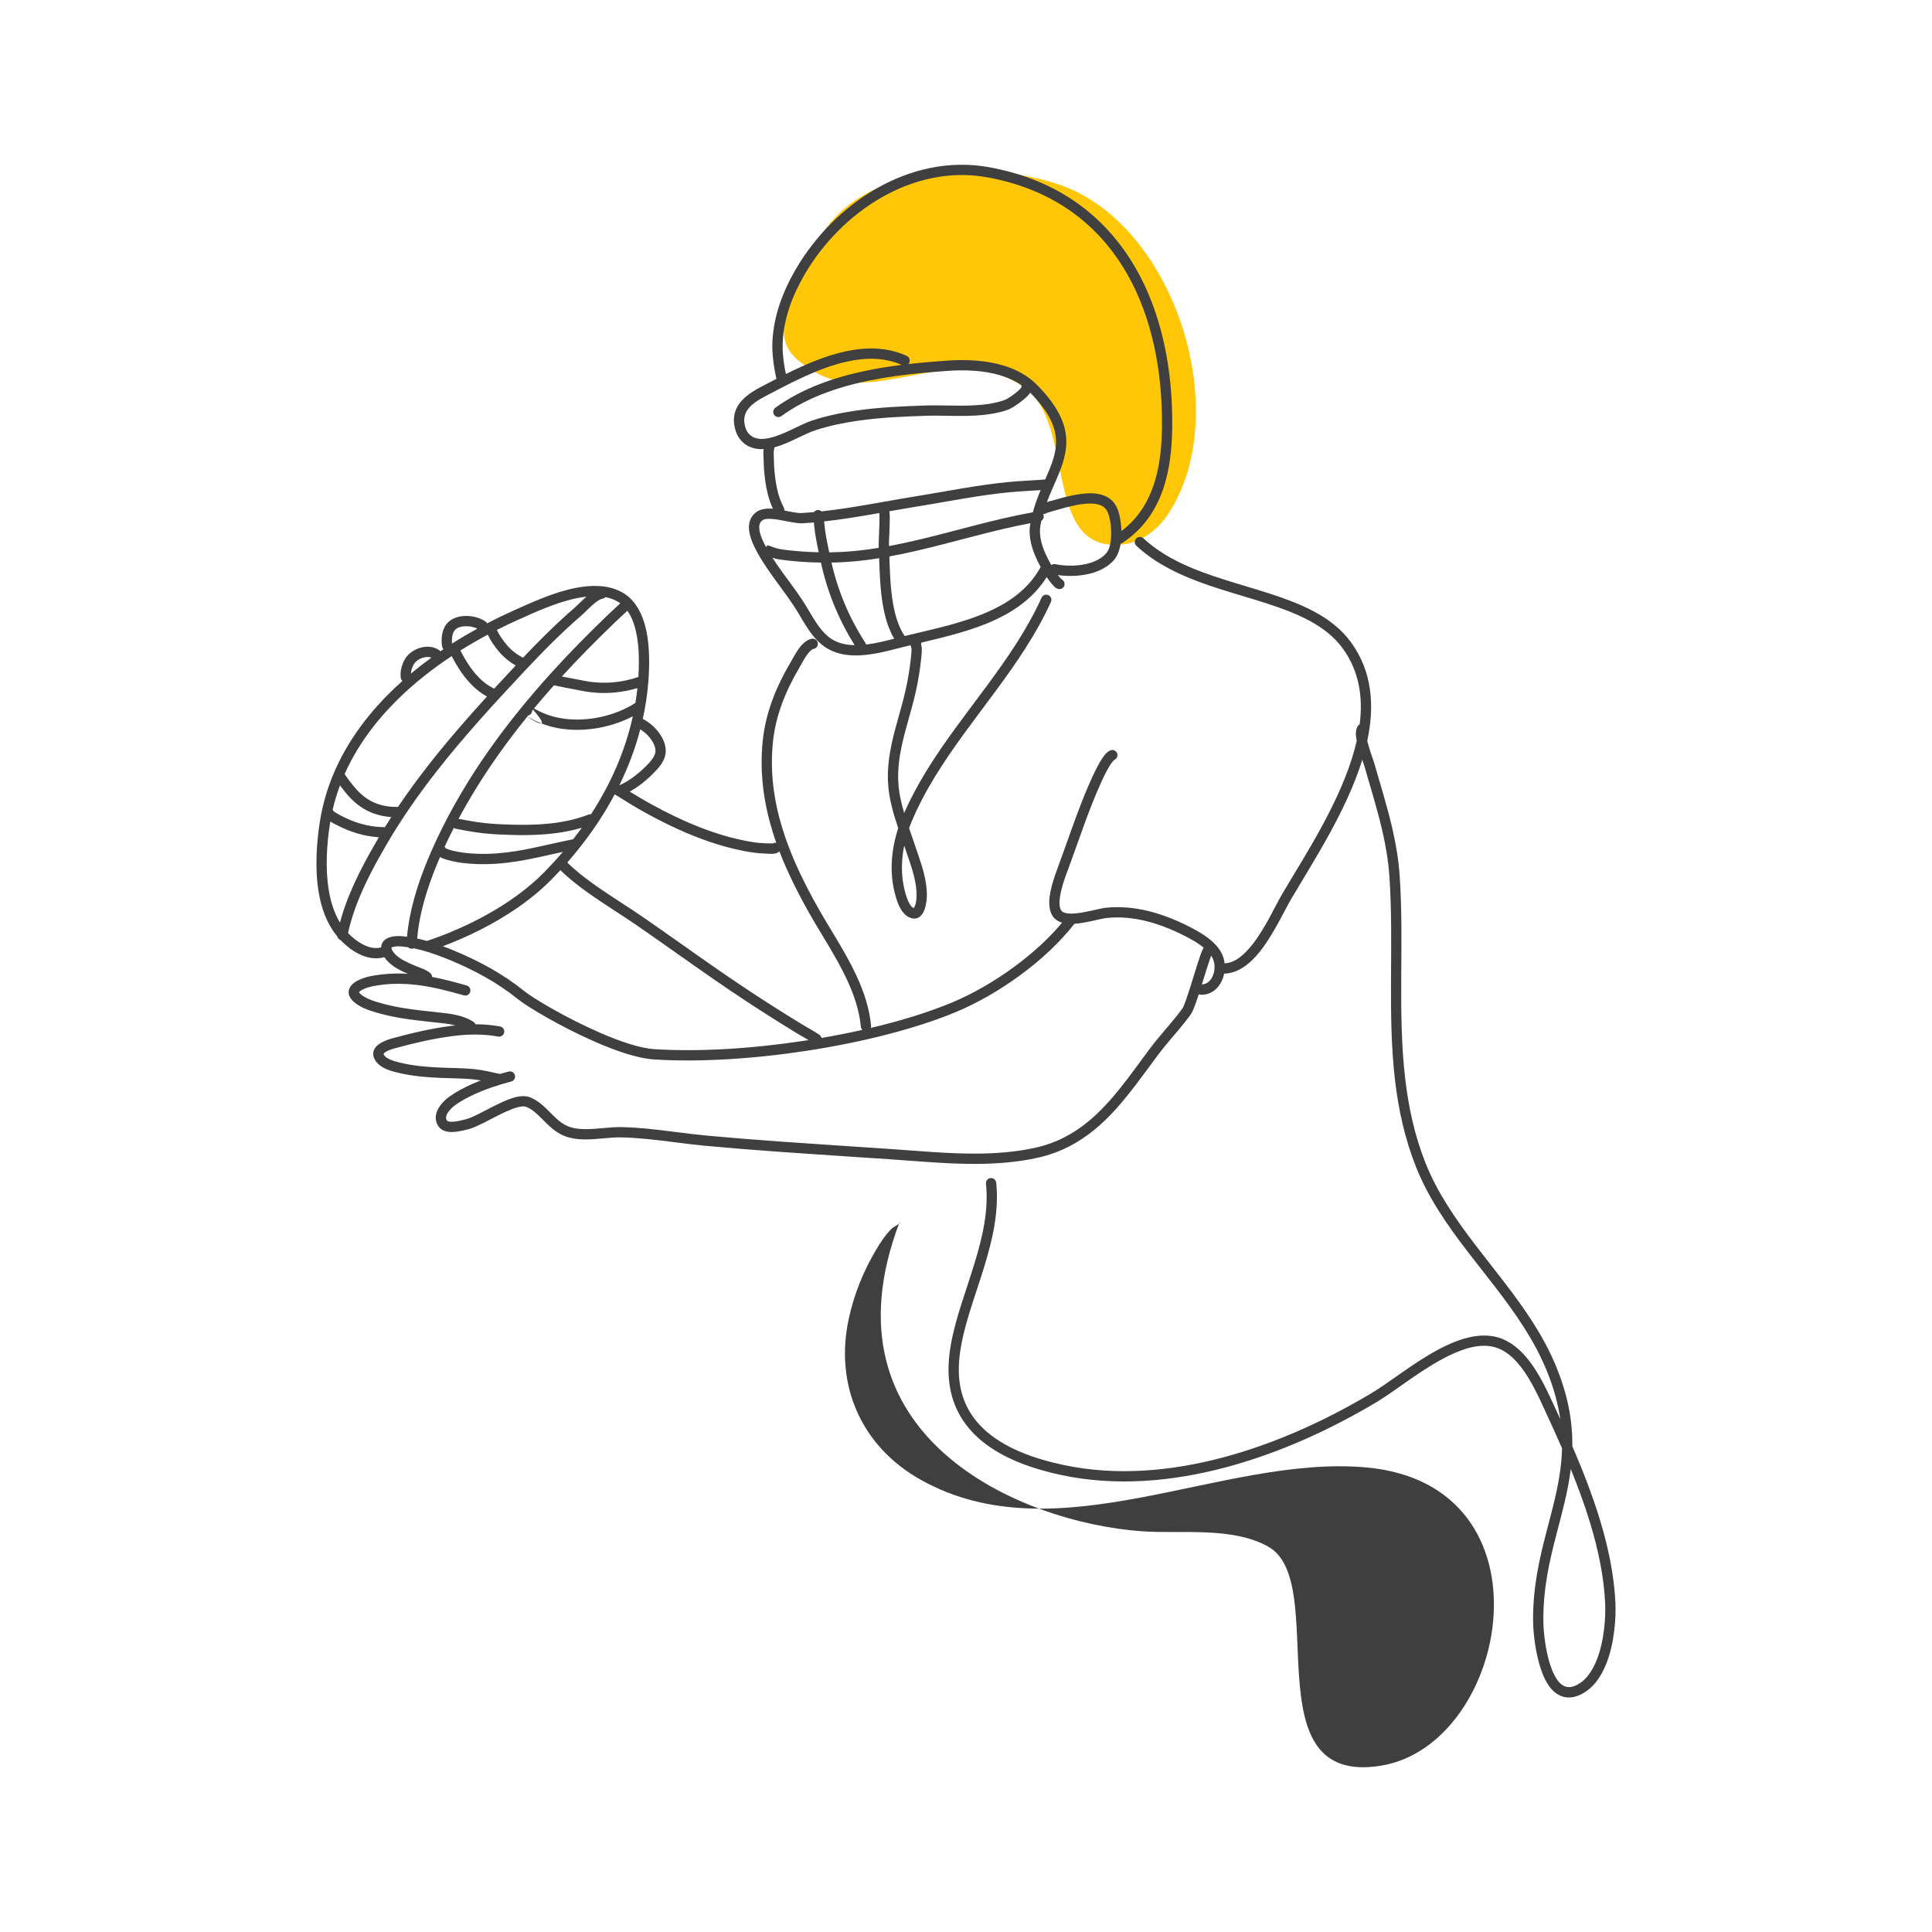 <svg width="340" height="340" viewBox="0 0 340 340" fill="none" xmlns="http://www.w3.org/2000/svg">
<path fill-rule="evenodd" clip-rule="evenodd" d="M158.267 215.193C158.851 215.12 157.279 215.846 156.867 216.266C155.788 217.364 154.943 218.656 154.161 219.975C151.915 223.762 150.303 227.76 149.369 232.074C146.843 243.745 151.557 254.551 162.042 260.421C186.134 273.908 215.092 255.99 240.371 258.236C274.131 261.234 265.67 307.046 243.026 310.733C219.985 314.483 234.268 278.526 223.249 272.218C216.956 268.617 207.82 269.972 200.929 269.476C179.356 267.929 144.086 252.659 158.267 215.193Z" fill="#3F3F3F"/>
<path fill-rule="evenodd" clip-rule="evenodd" d="M142.249 46.736C134.571 59.704 138.58 62.452 143.267 65.359C153.679 71.818 167.809 59.713 180.121 68.076C189.484 74.435 183.331 96.881 197.127 95.859C200.762 95.589 203.745 93.29 205.686 90.291C217.354 72.284 206.466 38.712 185.76 32.268C171.081 27.701 147.18 28.941 142.249 46.736Z" fill="#FFC708"/>
<path fill-rule="evenodd" clip-rule="evenodd" d="M136.653 66.663C136.62 66.567 136.592 66.479 136.58 66.424L136.298 64.972C136.165 64.185 136.056 63.4 135.989 62.613C135.921 61.812 135.896 61.008 135.931 60.193C136.032 57.894 136.493 55.655 137.219 53.498C137.937 51.363 138.914 49.309 140.053 47.361C143.433 41.577 148.423 36.499 154.273 33.161C160.215 29.77 167.041 28.172 173.982 29.413C184.874 31.36 192.742 36.766 197.991 44.251C203.21 51.691 205.837 61.203 206.237 71.441C206.444 76.744 206.216 82.381 204.276 87.183C202.944 90.479 200.816 93.388 197.496 95.559C197.409 95.616 197.315 95.656 197.219 95.68C197.027 96.853 196.629 97.893 196.015 98.586C195.006 99.725 193.576 100.478 191.998 100.904C190.089 101.419 187.961 101.458 186.175 101.2C186.376 101.46 186.588 101.71 186.807 101.941C186.888 101.979 186.966 102.029 187.036 102.092C187.286 102.318 187.317 102.543 187.331 102.653C187.382 103.062 187.23 103.368 186.859 103.566C186.772 103.613 186.544 103.728 186.211 103.648C186.079 103.616 185.717 103.415 185.65 103.347C185.209 102.904 184.794 102.398 184.416 101.866C184.342 101.762 184.27 101.657 184.199 101.552C182.136 104.845 179.142 107.127 175.706 108.811C171.515 110.864 166.663 112.015 162.143 113.087C162.144 113.114 162.144 113.14 162.142 113.167C162.137 113.255 162.119 113.34 162.09 113.419C162.151 113.633 162.225 113.923 162.227 114.065C162.23 114.326 162.222 114.587 162.207 114.847C162.185 115.223 162.148 115.599 162.107 115.972C162 116.941 161.869 117.91 161.711 118.876C161.554 119.844 161.37 120.807 161.156 121.76C160.435 124.985 159.379 128.051 158.7 131.206C158.266 133.225 157.989 135.28 158.074 137.443C158.133 138.931 158.399 140.381 158.768 141.809C158.877 142.229 158.994 142.648 159.118 143.064C160.238 140.521 161.555 138.089 162.999 135.728C169.369 125.316 178.257 116.324 183.298 105.187C183.504 104.732 184.042 104.53 184.496 104.736C184.95 104.942 185.153 105.478 184.947 105.933C179.874 117.138 170.951 126.197 164.542 136.673C162.966 139.249 161.545 141.913 160.378 144.72C160.239 145.054 160.108 145.392 159.985 145.735C160.284 146.608 160.589 147.478 160.878 148.348C161.469 150.13 162.185 152.003 162.641 153.904C162.963 155.245 163.156 156.6 163.105 157.948C163.084 158.523 162.89 160.005 162.342 160.809C161.899 161.459 161.279 161.784 160.489 161.601C159.812 161.444 159.238 161.004 158.783 160.382C158.017 159.336 157.595 157.734 157.379 156.813C156.882 154.697 156.804 152.478 157.058 150.291C157.239 148.738 157.588 147.201 158.073 145.729C157.687 144.583 157.318 143.43 157.016 142.262C156.615 140.71 156.33 139.133 156.266 137.515C156.175 135.195 156.466 132.99 156.931 130.826C157.611 127.666 158.668 124.595 159.39 121.365C159.596 120.446 159.773 119.518 159.925 118.585C160.078 117.65 160.204 116.711 160.308 115.773C160.34 115.487 160.369 115.199 160.389 114.911C160.408 114.649 160.419 114.387 160.418 114.125C160.401 114.073 160.327 113.841 160.291 113.722C160.273 113.66 160.257 113.599 160.245 113.54C159.593 113.699 158.95 113.857 158.322 114.02C155.88 114.651 152.901 115.439 150.121 115.339C148.093 115.267 146.168 114.731 144.579 113.408C143.901 112.844 143.309 112.188 142.773 111.479C141.617 109.953 140.725 108.173 139.695 106.618C138.289 104.492 136.683 102.475 135.234 100.366C134.594 99.436 133.984 98.489 133.432 97.507C132.868 96.505 132.036 94.917 131.844 93.456C131.68 92.197 131.959 91.027 132.976 90.202C133.665 89.643 134.679 89.447 135.838 89.514C135.897 89.517 135.956 89.521 136.015 89.526C135.65 88.735 135.37 87.925 135.152 87.1C134.749 85.57 134.561 83.986 134.435 82.373L134.341 79.684C134.335 79.545 134.368 79.275 134.403 79.042C133.588 79.082 132.805 78.98 132.077 78.689C131.401 78.42 130.839 78.01 130.394 77.497C129.96 76.996 129.636 76.395 129.435 75.722C128.953 74.12 129.126 72.815 129.686 71.716C130.48 70.158 132.131 69.014 133.951 68.068C134.811 67.622 135.715 67.146 136.653 66.663ZM136.276 78.73C136.272 78.813 136.263 78.901 136.249 78.993C136.218 79.204 136.142 79.451 136.149 79.61L136.239 82.232C136.337 83.487 136.472 84.724 136.732 85.928C136.984 87.093 137.354 88.228 137.93 89.317C138.018 89.483 138.049 89.664 138.03 89.837C139.205 90.071 140.341 90.333 141.136 90.285C141.835 90.243 142.534 90.189 143.233 90.125C143.297 90.04 143.36 89.99 143.398 89.96C143.719 89.704 144.044 89.698 144.363 89.852C144.417 89.878 144.495 89.921 144.575 89.991C146.114 89.825 147.652 89.615 149.188 89.38C153.24 88.76 157.279 87.967 161.289 87.322C164.79 86.759 168.311 86.087 171.842 85.546C174.221 85.182 176.605 84.876 178.99 84.701L183.845 84.389C183.868 84.384 183.904 84.376 183.944 84.367C184.13 83.941 184.313 83.52 184.487 83.103C185.292 81.184 185.929 79.359 185.839 77.389C185.726 74.973 184.503 72.371 181.302 69.103C181.212 69.242 181.101 69.385 180.971 69.531C180.09 70.502 178.179 71.821 177.363 72.111C175.974 72.604 174.485 72.883 172.95 73.034C169.602 73.362 166.029 73.067 162.867 73.172C159.004 73.3 155.005 73.473 151.092 74.024C148.505 74.388 145.955 74.918 143.507 75.714C141.501 76.367 138.815 78.044 136.276 78.73ZM179.784 67.805C178.671 67.028 177.408 66.465 176.074 66.062C173.119 65.17 169.82 65.065 166.956 65.259C161.063 65.658 154.574 66.31 148.552 68.054C144.56 69.21 140.773 70.846 137.516 73.221C137.112 73.516 136.546 73.427 136.252 73.023C135.957 72.62 136.046 72.053 136.45 71.759C139.875 69.262 143.851 67.531 148.049 66.316C151.506 65.314 155.114 64.663 158.68 64.212C155.635 62.872 152.339 62.911 149.066 63.631C143.938 64.76 138.863 67.556 134.785 69.674C133.562 70.31 132.401 71.016 131.668 71.96C131.016 72.8 130.759 73.843 131.167 75.201C131.293 75.621 131.49 75.999 131.761 76.312C132.021 76.612 132.351 76.851 132.747 77.008C133.612 77.353 134.584 77.283 135.589 77.039C138.159 76.412 140.907 74.657 142.948 73.993C145.494 73.165 148.147 72.611 150.84 72.232C154.817 71.672 158.881 71.494 162.807 71.364C165.5 71.274 168.493 71.48 171.387 71.334C173.259 71.239 175.089 70.998 176.758 70.406C177.459 70.157 179.198 68.931 179.753 68.177C179.737 68.052 179.748 67.926 179.784 67.805ZM159.847 64.071C162.223 63.798 164.571 63.607 166.834 63.454C169.901 63.246 173.432 63.374 176.597 64.33C178.805 64.996 180.837 66.064 182.437 67.677C186.195 71.464 187.518 74.523 187.646 77.306C187.749 79.542 187.069 81.624 186.157 83.803C185.553 85.245 184.843 86.735 184.235 88.364C184.333 88.335 184.42 88.308 184.485 88.289L187.015 87.577C188.631 87.188 191.017 86.605 192.99 86.879C194.609 87.105 195.97 87.865 196.647 89.538C197.034 90.494 197.313 91.955 197.354 93.451C199.861 91.574 201.518 89.179 202.598 86.506C204.446 81.933 204.627 76.561 204.43 71.512C204.042 61.642 201.542 52.463 196.509 45.29C191.517 38.171 184.024 33.046 173.663 31.194C167.15 30.029 160.746 31.55 155.17 34.732C149.592 37.915 144.838 42.76 141.615 48.274C140.538 50.116 139.613 52.057 138.934 54.075C138.262 56.071 137.832 58.144 137.739 60.272C137.707 61.008 137.73 61.735 137.792 62.459C137.855 63.197 137.958 63.932 138.082 64.671L138.306 65.825C141.537 64.218 145.097 62.652 148.677 61.864C152.388 61.047 156.12 61.06 159.564 62.625C160.019 62.832 160.22 63.369 160.013 63.823C159.971 63.917 159.914 64 159.847 64.071ZM183.137 99.785C182.448 98.517 181.816 97.138 181.476 95.715C181.201 94.571 181.11 93.399 181.306 92.23C181.315 92.178 181.324 92.126 181.333 92.075C174.527 93.346 167.901 95.415 161.165 96.961C159.622 97.315 158.074 97.641 156.517 97.925C156.597 100.487 156.679 103.474 157.168 106.253C157.541 108.376 158.146 110.376 159.213 111.931C164.275 110.691 170.049 109.567 174.91 107.186C178.313 105.518 181.262 103.227 183.137 99.785ZM157.367 112.398C156.377 110.737 155.763 108.712 155.386 106.567C154.898 103.79 154.801 100.811 154.718 98.233C153.686 98.398 152.649 98.541 151.607 98.659C149.831 98.86 148.078 98.973 146.326 99.005C146.89 101.489 147.656 103.886 148.622 106.195C149.637 108.623 150.874 110.956 152.33 113.196C152.378 113.269 152.413 113.347 152.437 113.426C154.146 113.226 155.849 112.791 157.367 112.398ZM150.401 113.537C149.062 111.403 147.912 109.189 146.952 106.894C145.897 104.371 145.071 101.749 144.477 99.025C144.475 99.019 144.474 99.014 144.473 99.008C143.161 98.99 141.844 98.927 140.513 98.824C139.868 98.774 139.222 98.715 138.579 98.64C137.929 98.564 137.28 98.472 136.637 98.356C136.511 98.333 136.236 98.249 135.932 98.15C136.189 98.551 136.454 98.948 136.725 99.341C138.181 101.459 139.792 103.485 141.204 105.619C142.075 106.936 142.845 108.416 143.766 109.761C144.338 110.596 144.969 111.378 145.737 112.017C147.009 113.076 148.562 113.473 150.185 113.531C150.257 113.534 150.329 113.536 150.401 113.537ZM134.818 96.277C134.937 96.096 135.042 95.975 135.046 95.975C135.188 95.976 135.321 96.01 135.441 96.068C135.467 96.075 135.495 96.084 135.524 96.094C135.878 96.224 136.723 96.533 136.957 96.575C137.564 96.684 138.176 96.771 138.789 96.843C139.409 96.915 140.031 96.972 140.653 97.02C141.804 97.109 142.943 97.167 144.079 97.191C143.982 96.736 143.888 96.28 143.798 95.823C143.656 95.099 143.527 94.374 143.419 93.645L143.226 91.943C142.566 92.001 141.905 92.052 141.245 92.091C139.897 92.172 137.6 91.428 135.734 91.32C135.087 91.283 134.501 91.295 134.117 91.607C133.62 92.01 133.558 92.606 133.639 93.22C133.779 94.296 134.357 95.442 134.818 96.277ZM159.125 148.811C159.012 149.37 158.922 149.934 158.856 150.501C158.625 152.478 158.691 154.485 159.141 156.399C159.295 157.057 159.553 158.14 160.03 158.981C160.241 159.353 160.474 159.695 160.815 159.814C160.874 159.714 161.004 159.483 161.057 159.317C161.228 158.78 161.286 158.168 161.297 157.88C161.342 156.695 161.164 155.505 160.881 154.326C160.437 152.476 159.736 150.653 159.16 148.918C159.148 148.883 159.137 148.847 159.125 148.811ZM185.833 102.084C185.625 102.249 185.526 102.468 185.526 102.737C185.531 102.53 185.609 102.324 185.757 102.158C185.783 102.131 185.806 102.107 185.833 102.084ZM185.549 102.971C185.573 103.09 185.632 103.263 185.824 103.436C185.681 103.307 185.589 103.144 185.549 102.971ZM184.185 90.283C184.065 90.371 183.922 90.431 183.763 90.451C183.692 90.46 183.626 90.463 183.566 90.462C183.615 90.55 183.649 90.647 183.665 90.752C183.729 91.123 183.555 91.479 183.255 91.668C183.193 91.95 183.139 92.236 183.09 92.528C182.936 93.456 183.018 94.385 183.235 95.293C183.582 96.74 184.273 98.133 184.988 99.39C184.997 99.407 185.006 99.424 185.017 99.441C185.216 99.296 185.473 99.232 185.734 99.286C187.147 99.58 188.915 99.655 190.587 99.364C192.172 99.088 193.679 98.493 194.66 97.386C195.317 96.645 195.529 95.326 195.548 93.997C195.57 92.575 195.337 91.125 194.969 90.217C194.564 89.213 193.712 88.807 192.74 88.671C190.988 88.427 188.873 88.991 187.438 89.337L184.997 90.024C184.831 90.073 184.427 90.204 184.185 90.283ZM137.926 65.969C137.945 65.975 137.963 65.981 137.981 65.988C137.983 65.987 137.985 65.986 137.987 65.985C137.966 65.978 137.946 65.973 137.926 65.969ZM183.135 86.248L179.123 86.506C176.785 86.678 174.448 86.978 172.116 87.335C168.59 87.875 165.073 88.546 161.577 89.109C159.892 89.379 158.203 89.677 156.51 89.976C156.548 90.237 156.574 90.545 156.581 90.889C156.613 92.559 156.412 95.31 156.443 95.941C156.445 95.993 156.448 96.045 156.45 96.098C157.893 95.83 159.329 95.525 160.76 95.197C167.771 93.589 174.664 91.419 181.76 90.157C182.138 88.762 182.627 87.472 183.135 86.248ZM145.027 91.762L145.209 93.38C145.313 94.081 145.438 94.779 145.574 95.476C145.687 96.052 145.807 96.627 145.931 97.201C145.966 97.2 146.001 97.2 146.036 97.199C147.817 97.175 149.598 97.066 151.403 96.861C152.492 96.738 153.575 96.586 154.653 96.411C154.647 96.282 154.641 96.154 154.635 96.028C154.611 95.529 154.725 93.733 154.763 92.155C154.781 91.415 154.788 90.728 154.742 90.288C152.985 90.597 151.225 90.899 149.461 91.169C147.985 91.394 146.506 91.597 145.027 91.762ZM70.809 119.84C70.703 119.738 70.612 119.597 70.552 119.406C70.48 119.177 70.495 118.528 70.498 118.467C70.522 118.03 70.607 117.59 70.741 117.165C70.873 116.747 71.053 116.345 71.269 115.975C71.799 115.071 72.821 114.331 73.951 114.001C75.132 113.657 76.406 113.767 77.349 114.467C77.409 114.511 77.462 114.562 77.508 114.617C77.683 114.497 77.86 114.377 78.037 114.258C77.968 114.167 77.908 114.06 77.861 113.939C77.727 113.595 77.722 113.021 77.72 112.792C77.715 112.122 77.807 111.397 78.058 110.752C78.249 110.263 78.529 109.818 78.915 109.459C79.728 108.703 80.99 108.354 82.273 108.399C83.487 108.441 84.703 108.83 85.513 109.438C85.608 109.51 85.685 109.597 85.744 109.694C87.34 108.862 88.947 108.087 90.551 107.371C93.391 106.102 97.456 104.206 101.391 103.447C104.278 102.89 107.097 102.953 109.381 104.183C111.401 105.269 112.648 107.232 113.362 109.528C114.327 112.63 114.318 116.34 114.165 118.978C114.151 119.219 114.135 119.46 114.118 119.7C114.125 119.794 114.118 119.887 114.097 119.976C113.92 122.206 113.588 124.396 113.113 126.542C113.165 126.556 113.218 126.573 113.271 126.595C113.421 126.656 113.596 126.785 113.703 126.85C113.893 126.965 114.076 127.089 114.252 127.221C114.427 127.351 114.595 127.489 114.759 127.634C115.584 128.366 116.444 129.436 116.869 130.588C117.195 131.473 117.271 132.405 116.962 133.298C116.801 133.767 116.559 134.206 116.269 134.618C115.879 135.17 115.401 135.671 114.94 136.131C114.144 136.925 113.264 137.694 112.319 138.366C111.837 138.709 111.338 139.026 110.825 139.309C113.324 140.86 116.058 142.381 118.872 143.721C122.387 145.394 126.027 146.785 129.489 147.595C130.532 147.839 131.589 148.069 132.654 148.223C133.346 148.324 134.042 148.392 134.741 148.41C134.977 148.416 135.876 148.432 136.029 148.434C136.208 148.327 136.414 148.288 136.612 148.314C136.372 147.631 136.145 146.944 135.934 146.253C134.388 141.195 133.656 135.932 134.226 130.377C134.484 127.861 135.085 125.463 135.941 123.153C136.788 120.866 137.886 118.665 139.147 116.521C139.637 115.687 140.314 114.344 141.141 113.464C141.657 112.915 142.238 112.535 142.848 112.41C143.337 112.31 143.816 112.626 143.916 113.115C144.016 113.604 143.7 114.082 143.211 114.183C142.82 114.262 142.503 114.621 142.191 115.018C141.583 115.791 141.088 116.789 140.706 117.438C139.5 119.489 138.448 121.594 137.637 123.782C136.834 125.95 136.268 128.2 136.026 130.562C135.482 135.867 136.188 140.893 137.665 145.724C139.156 150.602 141.433 155.282 144.014 159.85C146.162 163.651 148.78 167.531 150.692 171.636C152.015 174.473 153.002 177.417 153.297 180.511C153.31 180.646 153.293 180.777 153.25 180.897C158.578 179.635 163.49 178.118 167.548 176.42C171.17 174.904 174.989 172.721 178.519 170.123C181.66 167.811 184.574 165.171 186.912 162.375C186.253 162.178 185.714 161.841 185.343 161.346C184.715 160.507 184.539 159.248 184.713 157.831C185.008 155.408 186.264 152.464 186.754 151.032L189.121 144.45C189.505 143.369 191.146 138.91 192.704 135.739C193.319 134.484 193.931 133.425 194.446 132.812C194.807 132.384 195.167 132.135 195.46 132.036C195.932 131.876 196.446 132.13 196.607 132.603C196.763 133.064 196.524 133.565 196.073 133.738C196.035 133.778 195.664 134.171 195.429 134.533C194.912 135.33 194.336 136.474 193.77 137.717C192.432 140.651 191.155 144.126 190.827 145.054L188.466 151.618C188.062 152.801 187.094 155.062 186.66 157.149C186.505 157.895 186.416 158.617 186.47 159.244C186.504 159.64 186.59 159.993 186.79 160.261C186.951 160.474 187.199 160.589 187.485 160.665C188.003 160.803 188.629 160.802 189.291 160.742C191.226 160.568 193.415 159.885 194.508 159.762C197.179 159.462 199.846 159.744 202.43 160.413C204.969 161.07 207.428 162.1 209.732 163.307C210.877 163.907 212.2 164.668 213.276 165.623C214.067 166.326 214.726 167.135 215.124 168.052C215.323 168.511 215.451 169.013 215.509 169.531C217.341 169.453 218.913 168.071 220.312 166.323C222.659 163.391 224.448 159.352 225.706 157.222C229.718 150.43 235.923 141.029 238.412 131.774C238.539 131.305 238.655 130.837 238.762 130.37C238.707 130.106 238.666 129.854 238.64 129.619C238.541 128.723 238.718 128.022 239.042 127.656C239.113 127.577 239.194 127.512 239.281 127.464C239.887 122.719 239.212 118.14 236.328 114.148C234.795 112.027 232.725 110.453 230.333 109.177C225.885 106.805 220.343 105.457 214.921 103.733C209.435 101.988 204.073 99.861 199.987 96.052C199.622 95.711 199.602 95.138 199.942 94.773C200.282 94.408 200.856 94.388 201.22 94.728C205.115 98.357 210.242 100.346 215.469 102.008C221.001 103.767 226.647 105.161 231.185 107.581C233.829 108.99 236.102 110.745 237.795 113.088C241.499 118.217 241.936 124.225 240.613 130.378C240.629 130.447 240.645 130.516 240.663 130.587C241.038 132.085 241.689 133.753 241.845 134.304C242.962 138.216 244.167 142.036 245.059 145.939C245.658 148.568 246.116 151.235 246.309 153.99C247.147 165.884 245.904 178.12 247.308 189.972C247.902 194.975 248.971 199.91 250.887 204.719C251.924 207.322 253.24 209.767 254.72 212.12C260.733 221.672 269.417 229.728 273.816 240.384C275.926 245.5 276.696 249.937 276.709 254.033C276.709 254.194 276.709 254.356 276.707 254.517C278.52 258.716 280.239 263.097 281.582 267.531C283.041 272.34 284.056 277.213 284.284 281.989C284.418 284.792 284.101 289.113 282.74 292.634C281.74 295.225 280.169 297.375 277.893 298.338C276.765 298.814 275.777 298.828 274.916 298.542C274.027 298.247 273.262 297.616 272.625 296.74C270.454 293.747 269.827 287.654 269.799 285.477C269.717 279.443 270.908 274.354 272.173 269.49C273.434 264.641 274.773 260.023 274.892 254.875C273.865 252.51 272.81 250.203 271.778 247.979C270.745 245.748 269.475 242.941 267.747 240.674C266.643 239.224 265.353 237.994 263.793 237.341C261.144 236.23 258.046 237.082 254.959 238.586C250.265 240.873 245.62 244.722 242.468 246.616C234.473 251.419 225.337 255.651 215.851 258.192C206.277 260.759 196.346 261.603 186.866 259.601C181.854 258.543 176.468 256.719 172.579 253.42C169.901 251.147 167.921 248.181 167.208 244.3C166.755 241.834 166.874 239.28 167.331 236.66C168.129 232.093 169.969 227.312 171.468 222.428C172.892 217.789 174.011 213.055 173.514 208.32C173.462 207.822 173.823 207.377 174.32 207.324C174.817 207.274 175.262 207.634 175.314 208.13C175.836 213.106 174.694 218.086 173.198 222.96C171.721 227.768 169.899 232.473 169.114 236.971C168.694 239.373 168.573 241.712 168.988 243.973C169.619 247.409 171.38 250.027 173.75 252.039C177.417 255.152 182.513 256.831 187.239 257.83C196.444 259.773 206.085 258.937 215.384 256.446C224.703 253.947 233.681 249.785 241.536 245.065C245.254 242.831 251.034 237.936 256.544 235.944C259.341 234.932 262.079 234.659 264.491 235.67C266.333 236.443 267.882 237.865 269.187 239.577C270.995 241.949 272.339 244.881 273.421 247.217C273.807 248.051 274.198 248.896 274.587 249.752C274.201 247.07 273.436 244.206 272.142 241.075C267.783 230.513 259.148 222.55 253.189 213.082C251.649 210.638 250.285 208.095 249.206 205.388C247.23 200.43 246.125 195.344 245.511 190.185C244.103 178.305 245.343 166.04 244.503 154.117C244.317 151.456 243.874 148.881 243.295 146.342C242.41 142.47 241.212 138.681 240.106 134.8C240.043 134.58 239.905 134.189 239.739 133.701C236.985 142.638 231.133 151.589 227.264 158.142C225.76 160.69 223.486 165.873 220.467 168.864C218.965 170.352 217.275 171.311 215.431 171.343C215.357 171.723 215.245 172.093 215.097 172.443C214.46 173.946 213.186 175.061 211.384 175.064C211.232 175.064 211.09 175.028 210.964 174.963C210.826 175.391 210.691 175.8 210.56 176.178C210.169 177.308 209.806 178.173 209.561 178.512C209.196 179.021 208.814 179.519 208.423 180.01C206.905 181.914 205.237 183.709 203.778 185.663C200.284 190.345 197.05 195.112 192.803 198.651C189.937 201.04 186.615 202.876 182.464 203.778C179.049 204.52 175.56 204.798 172.049 204.824C166.867 204.863 161.64 204.355 156.558 204.009C150.081 203.568 143.595 203.166 137.116 202.697C132.79 202.384 128.468 202.042 124.152 201.642C120.686 201.32 117.23 200.77 113.761 200.435C112.296 200.294 110.829 200.191 109.358 200.162C107.335 200.123 105.065 200.539 102.921 200.518C101.888 200.508 100.883 200.401 99.938 200.121C98.894 199.812 98.031 199.289 97.257 198.664C96.411 197.98 95.677 197.171 94.905 196.425C94.224 195.767 93.515 195.157 92.622 194.793C92.363 194.687 92.05 194.691 91.701 194.738C91.156 194.811 90.545 195.007 89.899 195.265C87.291 196.306 84.197 198.3 82.358 198.743C81.576 198.931 80.054 199.339 78.902 199.183C78.123 199.078 77.487 198.739 77.107 198.131C76.559 197.255 76.585 196.336 76.947 195.474C77.378 194.449 78.339 193.513 79.126 192.96C80.339 192.108 81.702 191.376 83.129 190.746C83.615 190.531 84.109 190.329 84.607 190.137C84.13 190.054 83.653 189.99 83.174 189.94C82.415 189.861 81.652 189.819 80.882 189.797C78.739 189.736 76.528 189.69 74.35 189.48C72.862 189.336 71.389 189.115 69.961 188.763C69.197 188.576 68.209 188.311 67.403 187.855C66.729 187.474 66.178 186.96 65.875 186.297C65.518 185.512 65.676 184.845 66.114 184.284C66.738 183.485 68.201 182.963 68.942 182.759C70.635 182.294 72.357 181.855 74.091 181.476C75.836 181.094 77.593 180.773 79.345 180.546C79.614 180.511 79.883 180.479 80.153 180.45C80.148 180.448 80.142 180.447 80.136 180.445C78.874 180.132 77.538 180.03 76.293 179.894C74.429 179.69 72.571 179.495 70.73 179.194C69.483 178.99 68.244 178.738 67.014 178.404C66.073 178.148 65.043 177.866 64.101 177.444C63.409 177.134 62.763 176.749 62.217 176.257C61.294 175.427 61.234 174.641 61.474 174.002C61.638 173.567 61.998 173.158 62.494 172.828C63.245 172.328 64.33 171.986 64.993 171.836L65.88 171.664L67.143 171.489C68.728 171.307 70.269 171.281 71.784 171.373C70.976 171.026 70.14 170.636 69.4 170.141C68.707 169.678 68.096 169.125 67.64 168.446C67.621 168.453 67.601 168.459 67.582 168.464C66.25 168.831 64.879 168.631 63.594 168.08C62.217 167.49 60.939 166.491 59.938 165.444C59.647 165.34 59.435 165.095 59.365 164.805C59.309 164.738 59.254 164.671 59.201 164.604C57.507 162.495 56.538 159.795 56.065 156.911C55.393 152.813 55.72 148.342 56.263 144.774C57.366 137.526 60.611 131.17 65.127 125.708C66.852 123.621 68.763 121.665 70.809 119.84ZM59.83 162.357C60.273 160.681 60.85 159.025 61.517 157.397C62.905 154.015 64.686 150.755 66.466 147.697C66.535 147.579 66.604 147.46 66.674 147.342C65.735 147.279 64.825 147.146 63.931 146.942C62.581 146.635 61.266 146.166 59.939 145.531C59.161 145.16 58.56 144.841 58.126 144.579C58.1 144.735 58.075 144.89 58.051 145.047C57.534 148.448 57.21 152.711 57.851 156.618C58.192 158.7 58.806 160.681 59.83 162.357ZM58.536 142.515C58.623 142.6 58.69 142.701 58.736 142.81C59 142.974 59.798 143.459 60.719 143.899C61.921 144.473 63.111 144.899 64.333 145.178C65.432 145.429 66.557 145.559 67.739 145.572C68.109 144.973 68.484 144.378 68.865 143.788C67.751 143.712 66.696 143.498 65.698 143.13C64.284 142.607 62.986 141.776 61.806 140.579C61.504 140.272 61.217 139.952 60.94 139.624C60.554 139.167 60.19 138.692 59.833 138.212C59.313 139.605 58.877 141.039 58.536 142.515ZM60.66 136.193C60.676 136.238 60.689 136.279 60.699 136.307L61.233 137.061C61.526 137.458 61.825 137.851 62.137 138.233C62.441 138.605 62.758 138.966 63.095 139.309C64.075 140.303 65.151 140.998 66.325 141.432C67.472 141.856 68.71 142.032 70.038 142.007C71.734 139.486 73.529 137.039 75.399 134.648C78.654 130.484 82.133 126.49 85.699 122.574C84.737 122.054 83.87 121.378 83.093 120.606C82.254 119.773 81.519 118.829 80.878 117.858C80.659 117.526 80.451 117.188 80.251 116.844C80.053 116.505 79.864 116.162 79.68 115.814L79.5 115.456C76.093 117.708 72.86 120.256 69.975 123.1C66.096 126.925 62.846 131.287 60.66 136.193ZM75.926 115.731C75.479 115.559 74.951 115.595 74.457 115.738C73.781 115.936 73.148 116.349 72.831 116.89C72.681 117.144 72.557 117.422 72.466 117.709C72.38 117.983 72.323 118.266 72.306 118.548C73.478 117.569 74.687 116.63 75.926 115.731ZM67.076 166.727C67.098 165.998 67.493 165.51 68.048 165.18C68.769 164.753 69.913 164.686 70.657 164.745C70.981 164.77 71.305 164.805 71.629 164.848C71.822 162.667 72.252 160.465 72.844 158.29C73.875 154.507 75.396 150.804 76.99 147.437C79.534 142.064 82.556 137.003 85.936 132.185C89.307 127.38 93.035 122.818 96.999 118.432C98.594 116.667 100.231 114.937 101.898 113.235C103.562 111.536 105.256 109.866 106.967 108.219C107.179 108.015 108.374 106.89 109.157 106.179C108.958 106.031 108.748 105.896 108.524 105.776C107.906 105.444 107.241 105.219 106.543 105.082C106.414 105.222 106.24 105.323 106.039 105.359C105.576 105.443 105.099 105.782 104.623 106.17C103.758 106.873 102.937 107.774 102.33 108.298C100.561 109.823 98.855 111.422 97.191 113.065C95.522 114.714 93.895 116.408 92.293 118.117C86.944 123.824 81.637 129.605 76.824 135.762C73.63 139.848 70.654 144.1 68.029 148.608C66.29 151.595 64.547 154.779 63.192 158.083C62.371 160.083 61.694 162.127 61.249 164.198C61.917 164.899 62.73 165.576 63.616 166.074C64.704 166.686 65.906 167.039 67.076 166.727ZM76.041 171.922C78.064 172.306 80.076 172.841 82.129 173.427C82.61 173.565 82.888 174.066 82.751 174.546C82.614 175.026 82.112 175.304 81.632 175.167C78.749 174.343 75.95 173.619 73.079 173.301C71.215 173.094 69.319 173.06 67.35 173.287L66.175 173.449L65.392 173.601C64.882 173.716 64.035 173.964 63.468 174.354C63.39 174.407 63.318 174.463 63.258 174.524C63.233 174.548 63.202 174.591 63.183 174.616C63.218 174.669 63.32 174.815 63.428 174.913C63.836 175.28 64.323 175.561 64.841 175.793C65.696 176.176 66.633 176.426 67.489 176.658C68.658 176.976 69.836 177.214 71.021 177.408C72.832 177.704 74.657 177.895 76.49 178.095C77.812 178.24 79.231 178.356 80.572 178.689C81.539 178.929 82.467 179.28 83.302 179.814C83.472 179.923 83.593 180.079 83.66 180.254C85.113 180.256 86.565 180.373 88.002 180.638C88.493 180.729 88.818 181.201 88.727 181.692C88.636 182.183 88.164 182.508 87.673 182.418C86.343 182.172 84.999 182.065 83.653 182.063C82.292 182.061 80.93 182.165 79.578 182.34C77.877 182.561 76.171 182.873 74.478 183.243C72.775 183.616 71.084 184.047 69.421 184.504C69.106 184.591 68.602 184.74 68.148 184.967C67.947 185.068 67.754 185.182 67.61 185.322C67.545 185.385 67.479 185.452 67.522 185.546C67.714 185.967 68.141 186.224 68.594 186.433C69.192 186.709 69.86 186.875 70.393 187.006C71.738 187.337 73.124 187.543 74.524 187.678C76.662 187.885 78.831 187.928 80.933 187.988C81.749 188.011 82.557 188.057 83.361 188.14C84.177 188.225 84.988 188.349 85.797 188.527L87.505 188.902C87.53 188.908 87.841 188.96 88.02 188.99C88.522 188.843 89.02 188.704 89.511 188.575C89.993 188.447 90.489 188.735 90.617 189.218C90.745 189.701 90.456 190.196 89.974 190.324C89.512 190.446 89.043 190.576 88.57 190.714C88.536 190.732 88.499 190.748 88.459 190.763C88.419 190.777 88.345 190.8 88.243 190.811C87.114 191.15 85.966 191.538 84.845 191.987C83.174 192.656 81.561 193.46 80.166 194.441C79.696 194.771 79.127 195.28 78.774 195.867C78.527 196.278 78.369 196.736 78.641 197.172C78.716 197.291 78.854 197.331 79 197.364C79.258 197.422 79.553 197.421 79.853 197.396C80.638 197.332 81.451 197.1 81.935 196.983C82.786 196.778 83.922 196.2 85.152 195.563C86.9 194.657 88.817 193.631 90.417 193.171C91.545 192.846 92.546 192.808 93.305 193.117C94.416 193.57 95.316 194.305 96.163 195.123C96.897 195.833 97.59 196.606 98.395 197.256C98.99 197.737 99.649 198.148 100.451 198.386C101.239 198.619 102.078 198.7 102.939 198.709C105.089 198.73 107.365 198.313 109.393 198.353C110.911 198.383 112.424 198.488 113.935 198.634C117.401 198.968 120.855 199.518 124.32 199.84C128.623 200.24 132.933 200.581 137.246 200.891C143.723 201.36 150.207 201.762 156.681 202.203C161.718 202.547 166.899 203.054 172.035 203.014C175.421 202.989 178.787 202.724 182.08 202.01C185.922 201.176 188.993 199.471 191.645 197.26C195.786 193.81 198.921 189.146 202.329 184.581C203.798 182.611 205.477 180.802 207.008 178.882C207.379 178.415 207.743 177.941 208.092 177.456C208.269 177.209 208.497 176.593 208.776 175.798C209.59 173.481 210.651 169.773 211.291 167.974C211.485 167.433 211.655 167.041 211.771 166.854C211.789 166.822 211.809 166.793 211.829 166.766C210.913 166.009 209.833 165.402 208.892 164.909C206.71 163.766 204.383 162.787 201.978 162.165C199.605 161.551 197.161 161.284 194.711 161.56C193.536 161.692 191.124 162.445 189.079 162.571C186.535 165.829 183.211 168.917 179.592 171.58C175.942 174.267 171.992 176.522 168.246 178.089C161.276 181.006 151.828 183.406 142.052 184.908C132.721 186.343 123.092 186.96 115.041 186.44C112.312 186.263 108.592 185.023 104.877 183.408C98.832 180.78 92.792 177.178 91.106 175.81C89.351 174.386 87.461 173.128 85.489 172.008C83.507 170.882 81.442 169.897 79.351 169.025C77.69 168.333 75.906 167.662 74.092 167.185C73.668 167.073 73.242 166.973 72.816 166.884C72.692 166.939 72.554 166.966 72.409 166.959C72.18 166.948 71.975 166.852 71.822 166.704C71.385 166.635 70.949 166.583 70.515 166.549C70.194 166.523 69.755 166.518 69.361 166.601C69.175 166.641 68.976 166.655 68.897 166.796C68.871 166.842 68.893 166.902 68.91 166.977L69.039 167.274C69.369 167.835 69.857 168.27 70.405 168.637C71.343 169.263 72.456 169.692 73.424 170.103C73.897 170.304 74.483 170.494 74.986 170.76C75.267 170.908 75.525 171.078 75.743 171.276C75.934 171.448 76.035 171.683 76.041 171.922ZM211.507 173.251C212.449 173.195 213.088 172.544 213.43 171.737C213.823 170.811 213.854 169.669 213.465 168.773C213.376 168.568 213.267 168.372 213.146 168.183C213.121 168.246 213.094 168.312 213.07 168.377C212.677 169.439 212.095 171.367 211.507 173.251ZM276.43 258.53C275.949 262.43 274.92 266.119 273.924 269.946C272.697 274.664 271.528 279.598 271.608 285.454C271.63 287.16 272.015 291.51 273.38 294.444C274.192 296.184 275.345 297.449 277.187 296.671C279.034 295.889 280.24 294.085 281.052 291.983C282.317 288.706 282.601 284.683 282.476 282.074C282.255 277.445 281.264 272.72 279.85 268.055C278.875 264.834 277.697 261.642 276.43 258.53ZM151.761 181.241C151.615 181.097 151.517 180.903 151.496 180.683C151.22 177.795 150.287 175.049 149.052 172.4C147.16 168.338 144.564 164.502 142.439 160.741C140.426 157.179 138.598 153.55 137.165 149.817C137.14 149.845 137.112 149.872 137.083 149.897C136.911 150.045 136.643 150.174 136.301 150.228C135.794 150.309 135.006 150.226 134.695 150.218C133.925 150.199 133.157 150.125 132.394 150.014C131.278 149.852 130.17 149.613 129.077 149.357C125.496 148.52 121.729 147.085 118.095 145.355C114.753 143.764 111.523 141.924 108.652 140.076C108.486 140.027 108.336 139.931 108.221 139.797C108.21 139.79 108.199 139.782 108.187 139.775C105.91 144.066 103.076 148.086 99.835 151.784C101.149 153.099 102.77 154.374 104.486 155.601C107.365 157.658 110.511 159.573 112.992 161.283C117.521 164.405 121.985 167.623 126.509 170.753C128.442 172.09 130.385 173.411 132.35 174.701C133.792 175.648 135.242 176.583 136.7 177.506C138.158 178.429 139.623 179.341 141.095 180.24L143.099 181.414C143.155 181.444 143.897 181.885 144.172 182.093C144.44 182.296 144.547 182.529 144.587 182.662C147.025 182.241 149.428 181.765 151.761 181.241ZM142.293 183.04C142.257 183.017 142.232 183.002 142.225 182.998L140.152 181.784C138.672 180.88 137.198 179.963 135.732 179.035C134.266 178.106 132.807 177.166 131.357 176.214C129.38 174.915 127.424 173.586 125.479 172.241C120.956 169.112 116.493 165.895 111.965 162.773C109.476 161.058 106.321 159.136 103.434 157.073C101.663 155.807 99.992 154.487 98.623 153.131C98.124 153.672 97.617 154.206 97.1 154.732C93.356 158.549 88.78 161.44 84.803 163.484C82.076 164.886 79.633 165.889 77.94 166.522C78.658 166.788 79.363 167.069 80.047 167.355C82.206 168.254 84.336 169.272 86.383 170.434C88.441 171.604 90.414 172.918 92.246 174.405C93.879 175.73 99.742 179.202 105.598 181.749C109.096 183.269 112.589 184.468 115.158 184.634C123.092 185.146 132.581 184.533 141.777 183.12C141.95 183.094 142.121 183.067 142.293 183.04ZM75.119 165.59C75.149 165.578 75.181 165.566 75.215 165.555C75.562 165.445 76.284 165.208 77.278 164.837C81.284 163.342 89.7 159.692 95.809 153.465C96.933 152.318 98.018 151.135 99.057 149.917C96.272 150.524 93.668 151.163 90.986 151.585C88.722 151.942 86.403 152.147 83.882 152.058C83.037 152.028 82.193 151.967 81.356 151.858C80.505 151.747 79.662 151.586 78.833 151.358C78.672 151.313 77.89 151.097 77.437 150.827C76.58 152.802 75.781 154.864 75.12 156.965C74.269 159.665 73.644 162.432 73.418 165.162C73.797 165.245 74.176 165.336 74.553 165.435C74.742 165.485 74.931 165.537 75.119 165.59ZM112.68 128.342C111.794 131.736 110.554 135.013 109.014 138.154C109.025 138.161 109.035 138.168 109.046 138.175C109.823 137.833 110.567 137.392 111.27 136.892C112.133 136.278 112.935 135.575 113.662 134.85C114.052 134.461 114.461 134.041 114.79 133.575C114.982 133.304 115.145 133.017 115.252 132.708C115.469 132.078 115.299 131.418 114.997 130.813C114.64 130.099 114.086 129.456 113.558 128.988L112.763 128.396C112.744 128.385 112.713 128.364 112.68 128.342ZM112.176 121.09C110.87 121.489 109.52 121.748 108.166 121.871C106.303 122.04 104.431 121.952 102.653 121.619L99.068 120.932L97.883 120.682C97.804 120.665 97.627 120.624 97.492 120.592C96.292 121.94 95.115 123.304 93.965 124.688L95.047 125.236C95.7 125.551 96.376 125.808 97.069 126.012C97.766 126.218 98.479 126.369 99.201 126.471C101.293 126.767 103.561 126.649 105.753 126.168C107.932 125.69 110.037 124.853 111.82 123.698C111.963 122.835 112.082 121.966 112.176 121.09ZM111.368 126.054C109.754 126.898 107.972 127.533 106.141 127.935C103.734 128.463 101.244 128.587 98.948 128.263C98.138 128.148 97.339 127.978 96.557 127.748C96.122 127.62 95.693 127.473 95.27 127.307C95.714 127.15 94.537 125.718 93.801 124.884C93.752 124.944 93.703 125.004 93.653 125.063C93.649 125.224 93.601 125.386 93.506 125.53C93.374 125.732 93.174 125.864 92.955 125.915C92.901 125.982 92.847 126.048 92.793 126.115L92.495 125.948C92.593 126.012 92.688 126.073 92.78 126.131C90.911 128.439 89.118 130.8 87.418 133.224C84.972 136.71 82.716 140.325 80.699 144.097C80.743 144.11 80.782 144.12 80.808 144.125L82.615 144.454C83.494 144.613 84.367 144.74 85.244 144.838C86.121 144.935 87.001 145.004 87.895 145.046C91.066 145.194 94.315 145.244 97.49 144.839C99.57 144.574 101.617 144.113 103.586 143.35C103.727 143.295 103.874 143.278 104.015 143.294C105.207 141.46 106.294 139.565 107.263 137.615C109.085 133.945 110.487 130.08 111.368 126.054ZM102.392 145.668C100.863 146.123 99.3 146.432 97.719 146.634C94.441 147.052 91.085 147.006 87.81 146.853C86.877 146.81 85.959 146.738 85.043 146.636C84.127 146.534 83.214 146.401 82.294 146.235L80.47 145.903C80.324 145.875 80.083 145.8 79.853 145.717C79.432 146.541 79.023 147.372 78.625 148.211C78.496 148.484 78.368 148.759 78.24 149.035C78.341 149.113 78.423 149.211 78.483 149.322C78.708 149.403 79.23 149.59 79.313 149.613C80.061 149.819 80.823 149.963 81.59 150.063C82.371 150.165 83.158 150.222 83.945 150.249C86.344 150.334 88.55 150.137 90.705 149.798C94.048 149.271 97.27 148.404 100.878 147.687C101.397 147.023 101.901 146.35 102.392 145.668ZM84.002 110.627C83.488 110.373 82.846 110.23 82.21 110.207C81.43 110.18 80.642 110.324 80.148 110.784C79.91 111.005 79.768 111.3 79.675 111.611C79.563 111.99 79.526 112.397 79.53 112.777C79.53 112.855 79.543 113.113 79.549 113.233C79.554 113.241 79.56 113.249 79.566 113.257C81.021 112.329 82.504 111.452 84.002 110.627ZM81.029 114.471L81.278 114.967C81.451 115.292 81.629 115.615 81.814 115.933C81.998 116.247 82.188 116.557 82.389 116.861C82.962 117.731 83.617 118.577 84.368 119.322C85.093 120.042 85.907 120.667 86.823 121.119C86.871 121.143 86.915 121.17 86.957 121.2C88.217 119.829 89.486 118.467 90.758 117.11C90.165 116.773 89.619 116.393 89.112 115.967C88.414 115.381 87.788 114.706 87.214 113.929C87.033 113.684 86.856 113.436 86.686 113.184C86.512 112.925 86.345 112.661 86.189 112.389C86.1 112.235 85.92 111.882 85.828 111.694C84.209 112.559 82.603 113.485 81.029 114.471ZM87.441 110.855C87.455 110.885 87.467 110.916 87.478 110.946C87.552 111.096 87.696 111.38 87.757 111.488C87.892 111.722 88.036 111.95 88.187 112.173C88.342 112.403 88.504 112.629 88.67 112.853C89.156 113.512 89.685 114.085 90.276 114.581C90.809 115.029 91.393 115.415 92.041 115.746C93.314 114.405 94.603 113.078 95.92 111.777C97.612 110.106 99.349 108.479 101.148 106.927C101.701 106.45 102.43 105.672 103.208 104.998C102.721 105.051 102.228 105.128 101.734 105.224C97.94 105.955 94.027 107.8 91.289 109.023C90.006 109.596 88.721 110.207 87.441 110.855ZM110.413 107.482C109.651 108.172 108.434 109.318 108.222 109.522C106.524 111.157 104.842 112.815 103.191 114.502C101.73 115.992 100.293 117.505 98.887 119.044L99.422 119.157L102.986 119.84C104.604 120.143 106.307 120.223 108.002 120.069C109.475 119.935 110.943 119.625 112.343 119.131C112.348 119.045 112.353 118.959 112.358 118.873C112.501 116.416 112.534 112.956 111.634 110.065C111.34 109.12 110.947 108.235 110.413 107.482ZM71.951 118.431C71.825 118.344 71.685 118.301 71.544 118.287C71.695 118.302 71.833 118.353 71.951 118.431ZM95.27 127.307C95.029 127.392 94.31 127.1 92.78 126.131C92.784 126.126 92.789 126.12 92.793 126.115L92.933 126.193L94.261 126.866C94.593 127.026 94.929 127.172 95.27 127.307ZM86.34 112.101C86.134 112.033 85.952 111.892 85.837 111.69C85.99 111.961 86.164 112.08 86.34 112.101Z" fill="#3F3F3F"/>
</svg>

